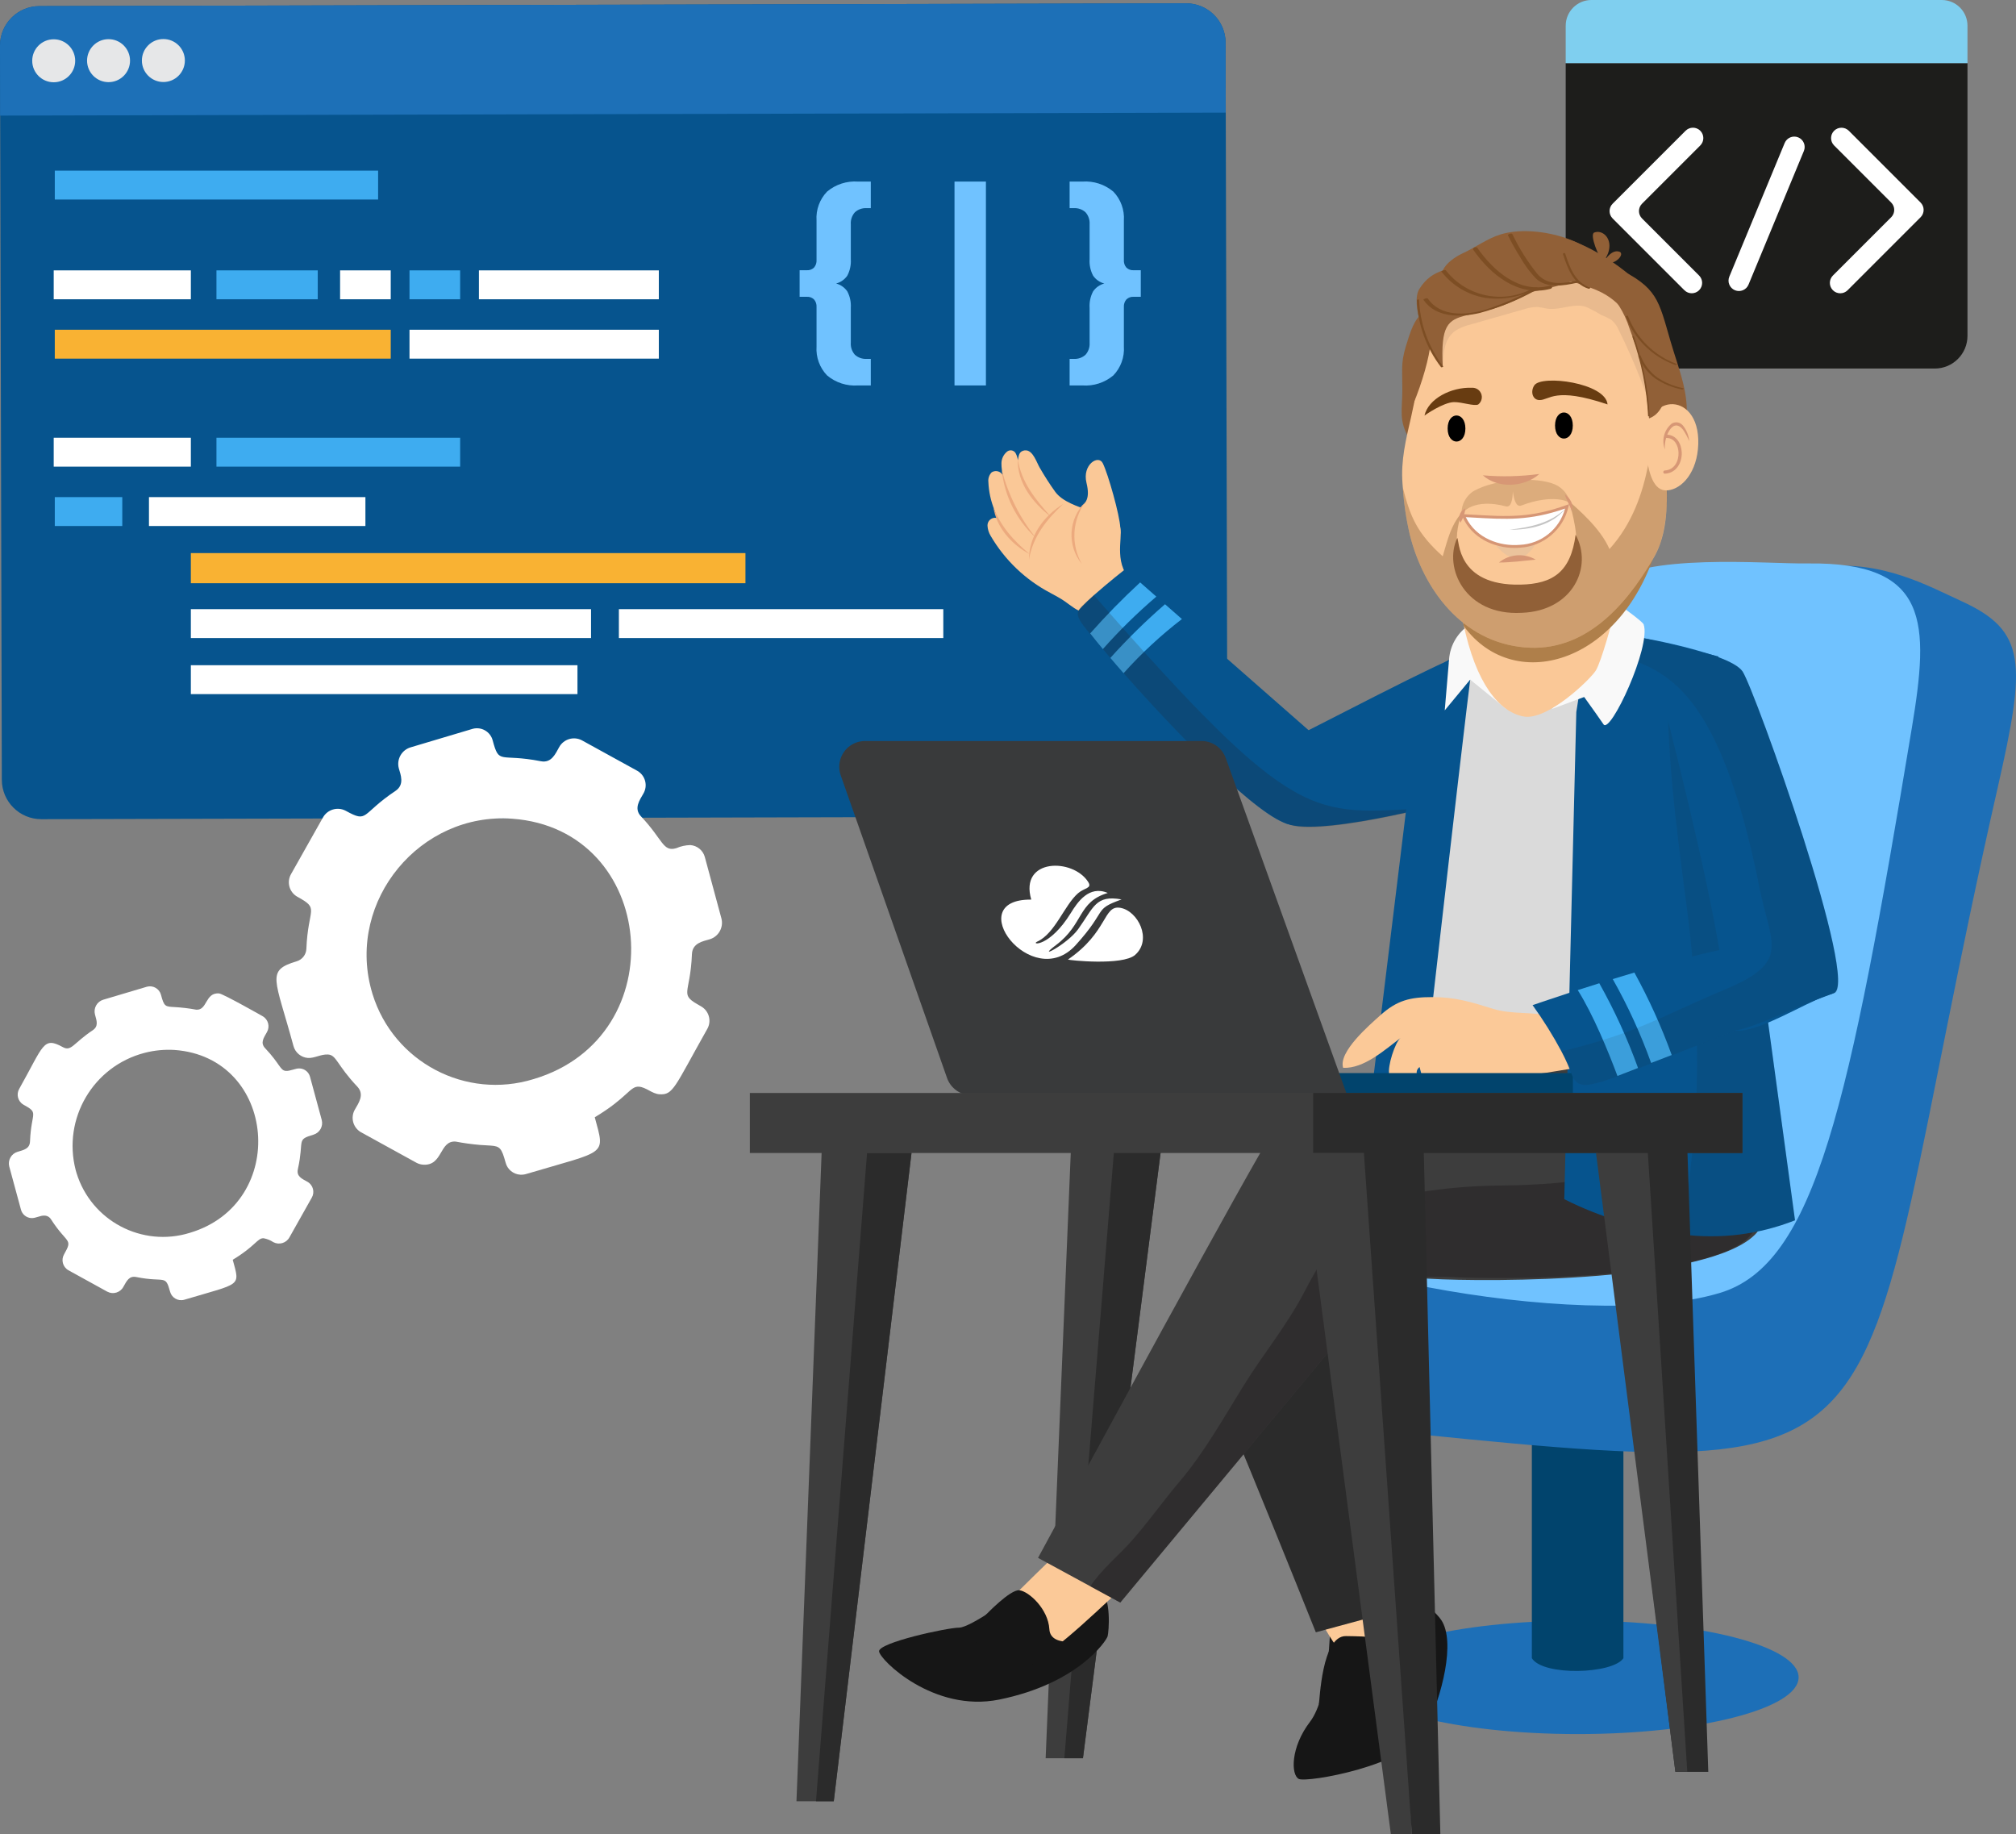<?xml version="1.0" encoding="utf-8"?>
<svg xmlns="http://www.w3.org/2000/svg" xmlns:xlink="http://www.w3.org/1999/xlink" version="1.1" id="Layer_1" x="0px" y="0px" viewBox="0 0 376.406 342.385" style="enable-background:new 0 0 376.406 342.385;">
<rect x="0" y="0" width="376.406" height="342.385" fill="#808080" stroke="none"/>
<style type="text/css">
	.st0{fill:#1D1D1B;}
	.st1{fill:#FFFFFF;}
	.st2{fill:#7FCFEF;}
	.st3{fill:#06548E;}
	.st4{fill:#1D70B7;}
	.st5{fill:#E6E7E8;}
	.st6{fill:#3EACF0;}
	.st7{fill:#F9B233;}
	.st8{fill:#FAC897;}
	.st9{fill:#ECAA7E;}
	.st10{opacity:0.2;}
	.st11{fill:#231F20;}
	.st12{fill:#3D3D3D;}
	.st13{fill:#2B2B2B;}
	.st14{fill:#1D6FB7;}
	.st15{fill:#01446D;}
	.st16{fill:#70C2FF;}
	.st17{fill:#161616;}
	.st18{fill:#FBC998;}
	.st19{fill:#DADADA;}
	.st20{opacity:0.5;fill:#231F20;enable-background:new    ;}
	.st21{opacity:0.1;fill:#231F20;enable-background:new    ;}
	.st22{fill:#393A3B;}
	.st23{fill:#F9F9F9;}
	.st24{fill:#AF7F4A;}
	.st25{fill:#916037;}
	.st26{opacity:0.4;fill:#CFA680;enable-background:new    ;}
	.st27{opacity:0.2;fill:#B1B1B1;enable-background:new    ;}
	.st28{opacity:0.2;fill:#683C11;enable-background:new    ;}
	.st29{fill:#D79775;}
	.st30{fill:#D69675;}
	.st31{fill:#C4C4C4;}
	.st32{opacity:0.3;fill:#683C11;enable-background:new    ;}
	.st33{fill:#683C11;}
	.st34{fill:#7D4E24;}
</style>
<g>
	<g id="Layer_1_00000005979092164483407180000015003408047120072345_">
		<path class="st0" d="M292.332,11.787h75.016l0,0v50.905c0,3.375-2.736,6.11-6.11,6.11l0,0h-62.795&#xD;&#xA;			c-3.375,0-6.11-2.736-6.11-6.11l0,0V11.787L292.332,11.787z"/>
		<path class="st1" d="M314.494,54.183l-13.405-13.405c-0.758-0.758-0.758-1.987,0-2.744l13.627-13.627&#xD;&#xA;			c0.758-0.757,1.987-0.757,2.744,0.001c0.757,0.758,0.757,1.985,0,2.743l-10.882,10.882&#xD;&#xA;			c-0.758,0.758-0.758,1.987,0,2.744l0,0l10.66,10.66c0.758,0.758,0.758,1.987,0,2.744&#xD;&#xA;			s-1.987,0.758-2.744,0H314.494z"/>
		<path class="st1" d="M342.22,54.183c-0.758-0.758-0.758-1.987,0-2.744l10.882-10.882&#xD;&#xA;			c0.758-0.758,0.758-1.987,0-2.744l0,0l-10.66-10.66c-0.756-0.76-0.753-1.988,0.007-2.744&#xD;&#xA;			c0.757-0.753,1.981-0.753,2.738-0l13.405,13.405c0.758,0.758,0.758,1.987,0,2.744&#xD;&#xA;			l-13.627,13.627c-0.758,0.758-1.987,0.758-2.744,0C342.22,54.183,342.22,54.183,342.22,54.183z"/>
		<path class="st1" d="M323.929,54.183c-0.99-0.41-1.461-1.545-1.05-2.536&#xD;&#xA;			c0-0,0-0,0-0l10.336-24.949c0.41-0.99,1.546-1.46,2.536-1.05&#xD;&#xA;			s1.46,1.546,1.05,2.536L326.465,53.133c-0.41,0.99-1.545,1.46-2.536,1.05&#xD;&#xA;			C323.929,54.183,323.929,54.183,323.929,54.183z"/>
		<path class="st2" d="M297.129,0h65.422c2.649,0,4.797,2.148,4.797,4.797v6.99l0,0H292.332l0,0v-6.99&#xD;&#xA;			c0-2.649,2.148-4.797,4.797-4.797H297.129z"/>
		<path class="st3" d="M221.822,152.408L7.724,152.929c-4.068,0.009-7.373-3.281-7.383-7.348L0,8.525&#xD;&#xA;			c-0.009-4.068,3.281-7.373,7.348-7.382c0,0,0,0,0,0l214.098-0.522&#xD;&#xA;			c4.068-0.009,7.373,3.281,7.382,7.348l0,0l0.341,137.056&#xD;&#xA;			C229.18,149.093,225.89,152.398,221.822,152.408z"/>
		<path class="st4" d="M228.85,21.023L0.021,21.579L0,8.525c-0.009-4.068,3.281-7.373,7.348-7.382&#xD;&#xA;			c0,0,0,0,0,0l214.098-0.522c4.068-0.009,7.373,3.281,7.382,7.348l0,0L228.85,21.023z"/>
		<circle class="st5" cx="10.028" cy="11.346" r="4.012"/>
		<circle class="st5" cx="20.266" cy="11.323" r="4.012"/>
		<circle class="st5" cx="30.504" cy="11.299" r="4.012"/>
		<rect x="10.23" y="31.854" class="st6" width="60.367" height="5.395"/>
		<rect x="10.23" y="61.558" class="st7" width="62.724" height="5.395"/>
		<rect x="76.457" y="61.558" class="st1" width="46.552" height="5.395"/>
		<rect x="10.028" y="50.474" class="st1" width="25.606" height="5.395"/>
		<rect x="40.414" y="50.474" class="st6" width="18.912" height="5.395"/>
		<rect x="63.498" y="50.474" class="st1" width="9.456" height="5.395"/>
		<rect x="76.457" y="50.474" class="st6" width="9.456" height="5.395"/>
		<rect x="89.417" y="50.474" class="st1" width="33.592" height="5.395"/>
		<rect x="10.23" y="92.803" class="st6" width="12.6" height="5.395"/>
		<rect x="27.813" y="92.803" class="st1" width="40.413" height="5.395"/>
		<rect x="35.634" y="103.254" class="st7" width="103.547" height="5.624"/>
		<rect x="35.634" y="113.72" class="st1" width="74.718" height="5.395"/>
		<rect x="115.552" y="113.72" class="st1" width="60.571" height="5.395"/>
		<rect x="35.634" y="124.185" class="st1" width="72.185" height="5.395"/>
		<rect x="10.028" y="81.719" class="st1" width="25.606" height="5.395"/>
		<rect x="40.414" y="81.719" class="st6" width="45.5" height="5.395"/>
		<path class="st8" d="M209.168,98.511c-0.089-2.268-2.273-10.046-3.27-12.038&#xD;&#xA;			c-0.833-1.665-3.866,0.289-3.042,3.661c1.497,6.125-4.037,2.882-0.681,9.022&#xD;&#xA;			C204.859,104.067,209.396,104.308,209.168,98.511z"/>
		<path class="st8" d="M190.993,84.154c-0.804,0.288-0.78,1.049-0.949,1.772&#xD;&#xA;			c-0.046-0.419-0.167-0.827-0.357-1.203c-0.229-0.543-0.855-0.798-1.398-0.569&#xD;&#xA;			c-0.107,0.045-0.205,0.107-0.292,0.184c-0.637,0.533-1.008,1.318-1.018,2.148&#xD;&#xA;			c-0.006,0.83,0.111,1.657,0.347,2.453c-0.253-0.762-1.076-1.175-1.838-0.922&#xD;&#xA;			c-0.122,0.041-0.239,0.097-0.346,0.169c-0.453,0.472-0.674,1.119-0.605,1.769&#xD;&#xA;			c0.072,1.817,0.462,3.607,1.152,5.29c0.097,0.271,0.34,1.364,0.613,1.512&#xD;&#xA;			c-0.731-0.282-1.552,0.082-1.833,0.813c-0.069,0.179-0.101,0.37-0.094,0.562&#xD;&#xA;			c0.035,0.67,0.235,1.321,0.583,1.894c2.645,4.526,6.509,8.219,11.15,10.658&#xD;&#xA;			c0.898,0.499,1.818,0.964,2.662,1.55c1.227,0.852,2.303,1.853,3.802,2.153&#xD;&#xA;			c0.971,0.078,1.939-0.182,2.74-0.737c2.433-1.207,4.652-2.806,6.568-4.731&#xD;&#xA;			c-4.207-3.183-2.207-8.412-2.711-10.408c-0.734-2.909-9.513-3.042-12.169-6.726&#xD;&#xA;			c-1.038-1.44-1.985-2.94-2.875-4.472c-0.574-0.989-1.201-3.061-2.471-3.231&#xD;&#xA;			C191.431,84.053,191.204,84.078,190.993,84.154z"/>
		<path class="st9" d="M190.034,85.702c0.629,4.328,3.351,7.603,6.178,10.772&#xD;&#xA;			C192.849,93.887,189.88,90.136,190.034,85.702z"/>
		<path class="st9" d="M187.034,87.693c1.193,4.628,3.355,8.951,6.344,12.68&#xD;&#xA;			C189.772,97.074,187.512,92.558,187.034,87.693z"/>
		<path class="st9" d="M185.469,94.603c1.265,3.599,3.881,6.426,6.765,8.831&#xD;&#xA;			C188.891,101.664,185.991,98.441,185.469,94.603z"/>
		<path class="st9" d="M202.608,93.759c-2.427,3.383-2.677,7.865-0.642,11.497&#xD;&#xA;			C199.192,101.829,199.47,96.857,202.608,93.759z"/>
		<path class="st9" d="M192.119,104.473c-0.022-4.387,2.77-8.17,6.405-10.394&#xD;&#xA;			C195.426,96.967,192.832,100.176,192.119,104.473z"/>
		<path class="st3" d="M278.641,120.157c-25.25,29.175-3.963,28.508-4.345,28.599&#xD;&#xA;			c-5.448,1.546-29.347,7.766-34.601,4.774c-4.389-2.505-2.984-9.922-0.818-14.431&#xD;&#xA;			C269.344,123.525,270.542,122.903,278.641,120.157z"/>
		<path class="st3" d="M240.715,153.892c-5.548-1.098-21.021-16.97-30.927-28.22&#xD;&#xA;			c-0.872-0.992-1.704-1.95-2.467-2.859c-0.492-0.568-0.965-1.119-1.4-1.649&#xD;&#xA;			c-0.907-1.069-1.699-2.06-2.374-2.913c-1.646-2.082-2.579-3.446-2.494-3.724&#xD;&#xA;			c0.185-0.6,1.57-1.958,3.185-3.411c2.602-2.305,5.832-4.845,5.832-4.845l35.181,30.859&#xD;&#xA;			c0,0,1.976,9.532-0.062,14.256C244.595,153.273,242.635,154.371,240.715,153.892z"/>
		<path class="st6" d="M215.898,111.378c-3.546,3.029-6.879,6.299-9.975,9.787&#xD;&#xA;			c-0.904-1.068-1.703-2.057-2.379-2.913c2.947-3.331,6.061-6.51,9.331-9.525L215.898,111.378z"/>
		<path class="st6" d="M220.676,115.569c-3.932,3.025-7.577,6.406-10.888,10.1&#xD;&#xA;			c-0.872-0.99-1.702-1.944-2.469-2.854c3.19-3.546,6.597-6.89,10.2-10.015L220.676,115.569z"/>
		<g class="st10">
			<path class="st11" d="M266.28,150.905c0,0-21.133,5.204-25.571,2.982&#xD;&#xA;				c-7.857-2.05-29.75-26.59-34.787-32.722c-6.123-7.216-5.788-6.357-1.683-10.048&#xD;&#xA;				C242.219,154.618,245.014,151.895,266.28,150.905z"/>
		</g>
		<polygon class="st12" points="155.672,336.264 148.708,336.264 153.503,212.676 170.495,212.676"/>
		<polygon class="st13" points="155.672,336.264 152.355,336.264 161.888,215.245 170.187,215.245"/>
		<polygon class="st12" points="202.196,328.238 195.232,328.238 200.027,212.676 217.019,212.676"/>
		<polygon class="st13" points="202.196,328.238 217.019,212.676 208.175,212.676 198.724,328.238"/>
		<ellipse class="st14" cx="294.558" cy="313.137" rx="41.259" ry="10.587"/>
		<path class="st15" d="M286.011,309.56c2.082,3.377,15.125,2.969,17.095,0v-48.08h-17.095V309.56z"/>
		<path class="st14" d="M366.249,112.238c12.191,5.563,12.003,11.648,6.765,34.688&#xD;&#xA;			c-30.715,135.092-8.515,130.574-129.174,118.73c-14.589-1.432-13.008-38.236-11.175-39.139&#xD;&#xA;			c3.352-1.653,6.809,12.873,37.362,11.901c46.099-1.467,67.986-52.536,69.678-96.405&#xD;&#xA;			c0.818-21.221-7.296-35.234,0.454-36.176C351.336,104.478,360.045,109.408,366.249,112.238z"/>
		<path class="st16" d="M321.098,241.376c-26.404,7.918-88.968-5.725-88.434-14.859&#xD;&#xA;			c1.894-32.386,37.015,4.855,53.466-46.784c8.897-27.93,3.806-62.114,13.534-70.488&#xD;&#xA;			c7.114-6.124,29.955-3.95,37.814-4.059c22.842-0.317,22.737,11.094,19.481,30.702&#xD;&#xA;			C345.285,206.195,339.001,236.007,321.098,241.376z"/>
		<path class="st17" d="M248.365,303.397c0,0-0.102,13.234-3.768,18.025s-3.57,9.896-2.11,10.671&#xD;&#xA;			s20.501-2.515,23.64-9.027s5.678-16.581,2.967-20.641c-1.451-2.174-8.172-7.521-9.96-6.973&#xD;&#xA;			S248.365,303.397,248.365,303.397z"/>
		<path class="st18" d="M243.647,296.774c0,0,4.56,10.095,7.822,12.762s11.49,3.986,12.725,0.833&#xD;&#xA;			s-4.939-19.844-4.939-19.844S242.248,293.867,243.647,296.774z"/>
		<path class="st13" d="M220.115,243.913c1.549,0.775,25.564,60.812,25.564,60.812l20.114-5.455&#xD;&#xA;			l-11.98-69.689L220.115,243.913z"/>
		<path class="st17" d="M246.232,318.185c0.183-0.543,0.507-12.823,5.066-12.752s6.996,0.047,9.946,2.492&#xD;&#xA;			s2.621-2.351,2.621-2.351s4.37,10.807-0.05,13.139S246.232,318.185,246.232,318.185z"/>
		<polygon class="st3" points="277.49,118.951 265.596,126.166 254.471,217.135 267.848,219.365"/>
		<path class="st19" d="M299.331,119.584l-15.151,12.777c0,0-8.7-9.849-8.775-12.144&#xD;&#xA;			s-9.808,83.381-9.808,83.381l36.163-4.915c0,0-0.578-61.527-1.899-68.612&#xD;&#xA;			C298.539,122.986,299.331,119.584,299.331,119.584z"/>
		<path class="st17" d="M189.358,297.86c0,0-8.14,5.996-10.303,5.996s-15.14,2.808-14.924,4.448&#xD;&#xA;			s10.219,11.443,22.397,8.985c14.768-2.98,20.056-11.001,20.273-11.821s0.815-7.179-1.564-9.229&#xD;&#xA;			S189.358,297.86,189.358,297.86z"/>
		<path class="st18" d="M201.296,286.025c-1.694,2.05-14.888,14.142-15.104,15.577s6.056,9.428,11.031,5.739&#xD;&#xA;			s16.654-15.167,16.654-15.167L201.296,286.025z"/>
		<path class="st17" d="M184.071,301.463c0,0,4.542-4.772,6.257-4.587s5.374,3.45,5.597,7.265&#xD;&#xA;			s7.354,1.876,7.354,1.876s-12.954,7.379-16.751,5.171S180.219,306.653,184.071,301.463z"/>
		<path class="st12" d="M327.771,230.38c-8.585,8.947-49.492,9.029-61.024,8.33&#xD;&#xA;			c-0.898-0.04-1.794-0.125-2.683-0.255c-2.206-0.412-6.601-8.132-10.585-16.116&#xD;&#xA;			c-4.387-8.782-8.297-17.878-8.297-17.878s52.2-6.856,53.715-7.079&#xD;&#xA;			c10.346-1.506,29.401,14.807,30.849,26.265C330.189,226.077,329.457,228.573,327.771,230.38z"/>
		<path class="st12" d="M271.212,238.354l-1.249,0.007c-0.008,0-10.28,0.065-10.28,0.065l-50.519,60.747&#xD;&#xA;			l-5.59-3.038l-9.763-5.304c0,0,31.077-57.435,41.312-75.281c4.31-7.512,14.888-7.216,14.888-7.216&#xD;&#xA;			c5.772,0.953,10.768,7.548,14.461,14.317C267.163,227.683,269.417,232.937,271.212,238.354z"/>
		<path class="st20" d="M326.422,231.058c-7.943,7.844-45.79,7.916-56.459,7.303&#xD;&#xA;			c-0.008,0-10.28,0.065-10.28,0.065l-50.519,60.747l-5.59-3.038c1.949-2.98,5.148-5.622,7.455-8.198&#xD;&#xA;			c3.282-3.651,6.069-7.657,9.252-11.409c4.501-5.297,8.224-11.9,11.849-17.759&#xD;&#xA;			c3.671-5.939,7.981-11.113,11.263-17.319c2.313-4.499,4.971-8.813,7.95-12.903&#xD;&#xA;			c1.528-2.199,3.769-3.803,6.343-4.539c1.372-0.402,2.768-0.716,4.181-0.938&#xD;&#xA;			c0.86-0.144,1.729-0.289,2.604-0.419c5.308-0.862,10.675-1.311,16.053-1.342&#xD;&#xA;			c6.724-0.053,13.433-0.632,20.066-1.732c5.734-0.859,15.497-3.334,20.972-0.382&#xD;&#xA;			c2.148,1.159,4.076,2.685,5.696,4.51c0.379,0.449,0.71,0.935,0.99,1.45&#xD;&#xA;			C328.653,227.304,327.969,229.513,326.422,231.058z"/>
		<path class="st3" d="M335.146,227.812c-6.707,2.649-13.976,3.555-21.129,2.634&#xD;&#xA;			c-7.645-0.896-15.074-3.122-21.952-6.576l0.354-14.396l0.272-10.824l0.066-2.642l0.263-10.667&#xD;&#xA;			l1.292-52.414c0,0,0.643-3.879,1.277-8.513c0.198-1.416,6.169-6.364,6.169-6.561l5.707,1.403&#xD;&#xA;			c0.041,0.008,6.511,1.605,6.511,1.605l5.696,1.399l1.161,0.288l0.016,0.14l3.72,27.351&#xD;&#xA;			l3.548,26.084l1.07,7.869l0.831,6.107l0.107,0.807l2.848,20.915L335.146,227.812z"/>
		<path class="st21" d="M335.146,227.812c-6.707,2.649-13.976,3.555-21.129,2.634&#xD;&#xA;			c0.979-5.35,1.473-10.98,2.025-16.157c1.564-14.791,0.741-30.907-1.161-45.369&#xD;&#xA;			c-1.926-14.602-3.869-29.228-3.482-44.068l2.576-3.992l5.696,1.399l1.161,0.288l0.016,0.14&#xD;&#xA;			l3.72,27.351l3.548,26.084l1.07,7.869l0.831,6.107l0.107,0.807l2.848,20.915L335.146,227.812z"/>
		<path class="st3" d="M342.307,185.447c-1.038,0.276-2.046,0.651-3.013,1.119&#xD;&#xA;			c-2.675,1.21-6.074,3.045-9.169,4.338c-2.395,1.004-4.609,1.687-6.132,1.498&#xD;&#xA;			c-1.424-0.173-2.255-1.111-2.058-3.268c0.011-0.185,0.033-0.369,0.066-0.551&#xD;&#xA;			c0.305-1.984-0.115-6.033-0.979-11.227c-2.568-15.416-9.046-40.916-12.025-52.299&#xD;&#xA;			c-0.938-3.613-1.531-5.803-1.531-5.803c4.129,0.737,8.207,1.741,12.207,3.004&#xD;&#xA;			c0.403,0.14,0.798,0.28,1.177,0.428c2.14,0.807,3.869,1.712,4.511,2.675&#xD;&#xA;			C327.607,128.744,347.558,184.295,342.307,185.447z"/>
		<path class="st18" d="M290.092,189.801c-3.766-1.025-7.693-0.338-11.326-1.471&#xD;&#xA;			c-3.998-1.247-7.027-2.189-11.316-2.189c-4.157,0-6.611,0.589-9.735,3.402&#xD;&#xA;			c-1.992,1.794-7.879,6.828-6.937,9.802c3.892,0.192,7.846-3.414,10.729-5.58&#xD;&#xA;			c-1.041,0.786-2.489,5.372-2.126,6.798c0.649,2.549,4.251,2.785,6.467,2.43&#xD;&#xA;			c-0.655-1.261-2.149-2.707-0.801-3.8c0.477,1.738,0.692,3.591,2.802,4.349&#xD;&#xA;			c3.061,1.1,2.716-0.448,3.426-2.738c0.217-0.098,0.467-0.092,0.679,0.016&#xD;&#xA;			c0.428,1.549,2.039,1.634,3.406,1.265c0.007-2.238,5.511-1.307,7.27-1.303&#xD;&#xA;			c3.959,0.009,7.767-0.814,11.663-1.437C294.4,195.597,294.466,192.255,290.092,189.801z"/>
		<polygon class="st15" points="231.124,204.459 293.675,204.459 293.675,200.327 225.685,200.327"/>
		<path class="st22" d="M224.331,138.334h-62.819c-2.658,0-4.813,2.155-4.813,4.813&#xD;&#xA;			c-0,0.543,0.092,1.083,0.272,1.596l19.852,56.5c0.677,1.928,2.498,3.218,4.541,3.218h70.165&#xD;&#xA;			l-22.669-62.944C228.172,139.607,226.361,138.334,224.331,138.334z"/>
		<path class="st1" d="M192.545,167.94c-2.266-7.753,7.813-7.794,10.646-3.267&#xD;&#xA;			c0.748,1.196-0.722,1.047-1.909,2.081c-2.562,2.233-4.287,7.523-7.626,9.034&#xD;&#xA;			c-1.307,0.592,2.278,1.137,6.3-5.379c1.19-1.928,3.36-5.207,6.872-3.707&#xD;&#xA;			c-5.633,1.676-4.442,5.808-9.654,9.722c-3.995,3,2.073-0.109,4.119-2.952&#xD;&#xA;			c2.923-4.061,3.245-6.453,8.118-5.563c-5.411,1.955-2.437,1.763-8.57,8.527&#xD;&#xA;			C192.654,185.463,179.293,167.816,192.545,167.94z"/>
		<path class="st1" d="M199.393,179.133c7.529-5.165,6.55-10.201,9.774-9.658&#xD;&#xA;			c3.299,0.556,6.014,5.936,2.77,8.791C209.596,180.327,199.472,179.257,199.393,179.133z"/>
		<path class="st3" d="M342.299,185.447c-0.42,0.148-1.473,0.543-3.004,1.119&#xD;&#xA;			c-2.272,0.856-5.523,2.099-9.276,3.531c-1.901,0.733-3.934,1.506-6.025,2.305&#xD;&#xA;			c-3.893,1.498-7.992,3.07-11.869,4.56c-1.317,0.51-2.598,1.004-3.844,1.482&#xD;&#xA;			c-0.84,0.321-1.654,0.642-2.445,0.938c-1.366,0.527-2.65,1.029-3.844,1.49&#xD;&#xA;			c-1.589,0.609-2.996,1.152-4.173,1.605c-1.755,0.67-3.721-0.21-4.391-1.965&#xD;&#xA;			c-0.016-0.042-0.031-0.084-0.045-0.126c-0.198-0.568-0.436-1.152-0.691-1.737&#xD;&#xA;			c-0.346-0.782-0.733-1.58-1.152-2.371c-1.602-2.996-3.403-5.88-5.391-8.634&#xD;&#xA;			c0,0,2.724-0.947,6.873-2.305c0.502-0.156,1.021-0.329,1.556-0.502&#xD;&#xA;			c1.251-0.395,2.601-0.831,4.025-1.276c0.815-0.255,1.654-0.519,2.51-0.782&#xD;&#xA;			c1.309-0.403,2.667-0.807,4.041-1.218c5.325-1.58,10.98-3.136,15.869-4.206&#xD;&#xA;			c2.343-0.53,4.711-0.942,7.095-1.235c1.07-0.128,2.149-0.172,3.227-0.132&#xD;&#xA;			c0.265,0.006,0.529,0.031,0.79,0.074C337.174,176.709,341.253,180.475,342.299,185.447z"/>
		<path class="st23" d="M274.068,116.839l0.426,10.035l-4.748,5.74l0.819-9.638&#xD;&#xA;			c0.204-2.398,1.427-4.594,3.358-6.03L274.068,116.839z"/>
		<polygon class="st23" points="274.068,116.838 281.239,132.346 270.509,123.641"/>
		<path class="st6" d="M312.126,196.959c-1.317,0.51-2.598,1.004-3.844,1.482&#xD;&#xA;			c-1.939-5.416-4.338-10.656-7.169-15.663c1.309-0.403,2.667-0.807,4.041-1.218&#xD;&#xA;			C307.875,186.504,310.206,191.653,312.126,196.959z"/>
		<path class="st6" d="M305.838,199.379c-1.366,0.527-2.65,1.029-3.844,1.49&#xD;&#xA;			c-1.728-4.609-4.486-11.375-7.416-16.034c1.251-0.395,2.601-0.831,4.025-1.276&#xD;&#xA;			C301.447,188.624,303.867,193.916,305.838,199.379z"/>
		<rect x="140.004" y="204.04" class="st12" width="185.321" height="11.205"/>
		<rect x="245.179" y="204.04" class="st13" width="80.146" height="11.205"/>
		<polygon class="st12" points="263.609,342.385 259.68,342.385 242.954,215.245 257.625,215.245"/>
		<polygon class="st13" points="263.609,342.385 268.927,342.385 265.778,212.676 254.471,212.676"/>
		<polygon class="st13" points="312.812,330.779 318.953,330.779 314.981,212.676 297.988,212.676"/>
		<polygon class="st12" points="312.812,330.779 315.032,330.779 307.668,215.245 297.988,215.245"/>
		<path class="st21" d="M342.299,185.447c-6.326,2.117-13.8,6.104-18.306,6.955&#xD;&#xA;			c-34.296,13.196-27.908,12.435-32.454,3.877c14.622-3.581,18.343-6.45,30.61-11.588&#xD;&#xA;			c12.346-5.171,8.449-8.445,6.388-18.867c-9.635-48.175-23.588-39.361-32.24-46.628&#xD;&#xA;			c0.198-1.416,0.321-2.412,0.321-2.609c17.722,4.356,26.853,5.939,28.742,8.774&#xD;&#xA;			C327.817,129.061,347.792,185.447,342.299,185.447z"/>
		<polygon class="st23" points="289.778,132.346 303.071,113.448 298.273,129.19"/>
		<path class="st23" d="M293.449,126.887c0,0,4.671,6.45,5.945,8.338&#xD;&#xA;			c1.274,1.888,8.912-14.547,7.494-18.655c-0.173-0.502-3.817-3.122-3.817-3.122&#xD;&#xA;			S296.956,121.671,293.449,126.887z"/>
		<path class="st8" d="M301.186,115.312c0,0-2.184,8.214-3.249,9.889s-9.054,9.422-13.508,8.55&#xD;&#xA;			s-8.863-5.988-11.236-17.487S304.434,108.88,301.186,115.312z"/>
		<path class="st24" d="M309.74,100.683c-6.027,22.973-26.812,29.352-36.439,16.203&#xD;&#xA;			c-0.284-1.645-0.159-0.261,0.91-2.646c1.99-4.457,3.883-7.563,2.366-12.25&#xD;&#xA;			c-0.372-1.406-1.205-2.647-2.366-3.524l32.603-4.699C306.293,99.363,309.259,98.848,309.74,100.683z"/>
		<path class="st25" d="M301.745,49.943c7.765,3.746,7.901,6.02,10.161,13.777&#xD;&#xA;			c1.587,5.447,3.847,10.427,2.748,15.993c-1.074-0.179-2.21,0.718-3.201,0.265&#xD;&#xA;			c-0.959-0.439-3.809-5.265-4.611-7.433c-1.003-2.709-2.116-1.186-2.571-4.038&#xD;&#xA;			c-2.702-16.918-9.123-18.151-5.57-19.202L301.745,49.943z"/>
		<path class="st25" d="M262.969,63.115c-1.487,4.514-1.142,4.835-1.14,9.573&#xD;&#xA;			c0.002,4.005-0.754,5.778,1.36,9.366c1.156-7.756,1.437-8.259,4.06-15.648&#xD;&#xA;			c0.512-1.443,3.455-8.636-0.575-8.262C264.515,58.345,263.512,61.466,262.969,63.115z"/>
		<path class="st8" d="M309.977,101.49c-0.393,1.09-0.898,2.136-1.506,3.122&#xD;&#xA;			c-5.198,8.798-12.779,17.184-23.771,16.25c-11.648-0.991-18.905-10.78-21.463-20.993&#xD;&#xA;			c-0.679-2.907-1.119-5.865-1.317-8.844c-0.017-0.226-0.037-0.455-0.054-0.682&#xD;&#xA;			c-0.347-4.348,0.621-8.26,1.598-12.479c0.744-3.215,1.274-6.476,1.587-9.761&#xD;&#xA;			c0.072-0.739,0.129-1.478,0.178-2.22c0.013-2.833,0.378-5.654,1.085-8.397&#xD;&#xA;			c2.386-7.349,10.837-7.633,17.534-8.718c12.653-1.309,23.588,6.925,25.441,23.946&#xD;&#xA;			c0.146,1.006,0.205,2.023,0.175,3.039c-0.044,1.235,0.049,2.471,0.278,3.686&#xD;&#xA;			c0.485,1.806,0.845,3.643,1.077,5.499C311.258,90.643,311.719,96.322,309.977,101.49z"/>
		<path class="st26" d="M310.676,79.434c-0.315,0.337-0.686,0.616-1.097,0.825&#xD;&#xA;			c-1.909-6.386-4.353-12.599-7.306-18.573c-0.3-0.73-0.759-1.383-1.343-1.913&#xD;&#xA;			c-0.608-0.386-1.256-0.704-1.933-0.948c-0.927-0.579-1.891-1.094-2.887-1.544&#xD;&#xA;			c-2.248-0.722-4.663,0.61-7.008,0.361c-0.719-0.077-1.418-0.304-2.137-0.329&#xD;&#xA;			c-0.836,0.011-1.664,0.155-2.454,0.427c-3.311,0.945-6.621,1.89-9.93,2.835&#xD;&#xA;			c-1.024,0.228-2,0.634-2.884,1.2c-2.073,1.506-2.184,4.098-2.292,6.443&#xD;&#xA;			c-0.987-1.762-1.771-3.63-2.335-5.569c-0.71-2.848-0.28-5.861,1.198-8.398&#xD;&#xA;			c0.909-1.594,2.339-2.289,3.992-3.005c3.645-1.58,7.708-1.847,11.586-2.476&#xD;&#xA;			c12.653-1.309,23.588,6.925,25.441,23.946C309.665,74.869,310.163,77.126,310.676,79.434z"/>
		<path class="st27" d="M279.361,101.915c2.462,0.261,4.95,0.124,7.368-0.406c0,0-1.496,2.768-3.512,2.66&#xD;&#xA;			S280.325,102.867,279.361,101.915z"/>
		<path class="st28" d="M290.286,90.419c-3.323-1.415-10.906-1.107-15.117,1.237&#xD;&#xA;			c-1.558,0.982-2.434,2.754-2.269,4.588c-0.008-0.655,2.333-3.281,8.254-1.717&#xD;&#xA;			c1.001,0.264,1.274-1.284,1.307-2.823c0.185,1.527,0.61,3.038,1.577,2.67&#xD;&#xA;			c5.723-2.179,9.131-0.862,9.192-0.21C292.948,92.497,291.84,91.087,290.286,90.419z"/>
		<path class="st29" d="M276.855,88.734c3.517,0.303,7.058,0.219,10.557-0.25&#xD;&#xA;			C284.643,90.974,279.68,91.273,276.855,88.734z"/>
		<path class="st29" d="M286.726,104.47c-0.851,0.101-2.564,0.28-3.416,0.356&#xD;&#xA;			c-1.121,0.077-2.198,0.197-3.44,0.186c1.951-1.588,4.68-1.803,6.856-0.542H286.726z"/>
		<path d="M290.341,79.44c0,3.245,3.315,3.247,3.315,0C293.656,76.195,290.341,76.194,290.341,79.44z"/>
		<path d="M270.288,79.997c0,3.245,3.315,3.247,3.315,0C273.602,76.752,270.288,76.751,270.288,79.997z"/>
		<path class="st1" d="M273.253,96.254c7.632,0.426,11.967,0.913,19.339-1.722&#xD;&#xA;			C290.337,104.274,276.616,104.161,273.253,96.254z"/>
		<path class="st30" d="M282.785,102.289c-3.76,0-8.003-1.764-9.775-5.932l-0.167-0.392l2.008,0.115&#xD;&#xA;			c6.768,0.393,10.855,0.632,17.652-1.798l0.456-0.163l-0.109,0.472&#xD;&#xA;			c-0.972,4.281-4.659,7.402-9.042,7.653C283.473,102.273,283.131,102.289,282.785,102.289z&#xD;&#xA;			 M273.675,96.542c1.94,4.01,6.41,5.497,10.087,5.174c3.99-0.179,7.407-2.917,8.451-6.772&#xD;&#xA;			c-6.632,2.291-10.943,2.039-17.393,1.664L273.675,96.542z"/>
		<path class="st31" d="M281.824,98.883c3.73-0.417,7.748-1.204,10.482-3.976&#xD;&#xA;			C289.91,98.033,285.569,98.946,281.824,98.883z"/>
		<path class="st27" d="M292.616,93.858c0.398,0.546,0.677,1.17,0.82,1.83&#xD;&#xA;			C293.12,95.098,292.846,94.486,292.616,93.858z"/>
		<path class="st32" d="M309.977,101.49c-0.414,1.081-0.918,2.125-1.506,3.122&#xD;&#xA;			c-5.198,8.798-12.779,17.184-23.771,16.25c-11.648-0.991-18.905-10.78-21.463-20.993&#xD;&#xA;			c-0.679-2.907-1.119-5.865-1.317-8.844c1.406,5.516,2.695,8.543,7.446,12.825&#xD;&#xA;			c1.031-3.551,1.569-5.665,3.371-7.933c0.306,0.424-3.365,7.489,3.365,12.215&#xD;&#xA;			c9.03,5.101,15.875,0.315,17.614-3.975c1.16-2.861,0.444-6.175-0.71-10.548&#xD;&#xA;			c1.595,1.455,5.82,4.992,7.495,8.893c8.589-9.471,7.633-23.158,8.961-26.747&#xD;&#xA;			c0.037-0.104,0.08-0.205,0.129-0.304c0.504,3.537,0.931,6.662,1.226,9.488&#xD;&#xA;			C311.52,91.647,311.48,96.673,309.977,101.49z"/>
		<path class="st8" d="M307.275,83.955c0.464,4.345,1.418,7.868,4.126,7.583s5.51-3.441,5.68-8.615&#xD;&#xA;			C317.423,72.492,306.117,73.116,307.275,83.955z"/>
		<path class="st29" d="M310.874,83.943c-0.69-1.716-0.188-3.681,1.241-4.855&#xD;&#xA;			c0.668-0.417,1.539-0.29,2.061,0.299c0.705,0.851,1.133,1.898,1.224,3&#xD;&#xA;			c-0.309-0.773-0.706-1.508-1.183-2.19c-2.083-2.548-3.678,1.941-3.344,3.746H310.874z"/>
		<path class="st29" d="M310.85,88.43c-0.166-0-0.301-0.136-0.301-0.302&#xD;&#xA;			c0-0.159,0.125-0.291,0.284-0.3c1.834-0.101,2.614-1.792,2.564-3.32&#xD;&#xA;			c-0.045-1.339-0.739-2.751-2.256-2.756c-0.166,0.002-0.303-0.132-0.304-0.298&#xD;&#xA;			s0.132-0.303,0.298-0.304l0,0c1.902,0,2.811,1.726,2.863,3.339c0.062,1.87-0.994,3.824-3.133,3.941&#xD;&#xA;			L310.85,88.43z"/>
		<path class="st25" d="M283.869,109.142c6.099-0.125,9.407-2.395,10.312-9.315&#xD;&#xA;			c3.289,5.992-0.506,14.237-10.082,14.577c-10.584,0.58-14.627-8.469-12.015-13.968&#xD;&#xA;			C272.494,100.715,271.875,109.387,283.869,109.142z"/>
		<path class="st33" d="M287.404,74.686c1.946,0.044,2.773-2.557,12.743,0.814&#xD;&#xA;			c-0.358-4.041-12.321-5.585-13.673-3.568C285.697,73.091,286.14,74.657,287.404,74.686z"/>
		<path class="st33" d="M271.486,75.067c1.528-0.015,3.734,0.805,4.509,0.447&#xD;&#xA;			c0.763-0.588,0.904-1.683,0.315-2.446c-0.344-0.445-0.881-0.698-1.443-0.678&#xD;&#xA;			c-3.975-0.166-8.208,2.09-8.901,5.189C265.972,77.55,269.497,75.087,271.486,75.067z"/>
		<path class="st25" d="M305.796,59.71c-1.749,0.737-2.143-2.721-6.759-5.11&#xD;&#xA;			c-4.947-2.56-17.198-4.022-12.989-8.799c1.668-1.894,1.681-2.137,4.173-1.735&#xD;&#xA;			c7.346,1.185,16.089,8.426,16.787,10.223C307.525,55.622,307.321,59.068,305.796,59.71z"/>
		<path class="st25" d="M285.084,54.641c-5.894,1.123-9.797,1.784-15.708-4.139&#xD;&#xA;			c0.58-1.377,2.373-2.592,3.731-3.216c2.404-1.103,4.561-2.759,7.092-3.53&#xD;&#xA;			c6.487-1.977,17.382,1.118,19.451,6.104C295.071,52.199,290.158,53.811,285.084,54.641z"/>
		<path class="st25" d="M264.979,53.988c-1.579,2.547,0.958,10.502,4.397,14.483&#xD;&#xA;			c-0.791-15.428,5.183-4.146,22.661-18.26c0.226-0.182-2.393-0.415-2.417-0.704&#xD;&#xA;			c-0.031-0.365,2.408-0.54,2.053-0.63c-5.47-1.26-11.169-1.132-16.577,0.373&#xD;&#xA;			C271.004,50.263,267.496,49.93,264.979,53.988z"/>
		<path class="st25" d="M297.65,43.415c1.571-0.622,3.569,1.152,2.592,3.865&#xD;&#xA;			c-0.469,1.304-2.685,4.157-0.619,1.303c0.601-0.831,1.394-1.754,2.415-1.664&#xD;&#xA;			c1.927,0.171-0.859,3.215-2.719,1.83C298.514,48.149,296.74,43.785,297.65,43.415z"/>
		<path class="st25" d="M265.563,59.583c0.726,1.333,2.478,1.389,1.544,3.523&#xD;&#xA;			c-1.276,2.913-5.212,4.379-4.663,13.387c-0.744-6.068-0.148-5.774,1.286-12.359&#xD;&#xA;			c0.205-0.94,0.75-3.262,2.243-3.634c2.85-0.71,0.394,10.191-3.529,18.08L265.563,59.583z"/>
		<path class="st25" d="M304.229,61.27c2.904,7.763,2.829,8.591,3.663,16.837&#xD;&#xA;			c2.034-0.706,3.085-3.052,3.09-5.205s1.131-1.347,0.593-3.432c-0.581-2.25,0.33-3.111-0.306-5.345&#xD;&#xA;			c-0.82-2.878-2.308-4.19-4.162-6.536c-0.927-1.174-3.031-0.667-4.165-1.643&#xD;&#xA;			c-0.871-0.75-2.334-2.234-3.51-2.303C301.661,55.729,303.314,58.357,304.229,61.27z"/>
		<path class="st29" d="M273.61,94.907c-0.118,0.947-0.435,1.858-0.929,2.674&#xD;&#xA;			c-0.501-0.94-0.145-2.109,0.796-2.61C273.521,94.949,273.565,94.927,273.61,94.907z"/>
		<path class="st29" d="M292.17,92.289c0.947,0.647,1.776,1.995,1.281,3.139&#xD;&#xA;			C293.134,94.325,292.465,93.4,292.17,92.289z"/>
		<path class="st34" d="M269.118,50.683c1.998,2.599,4.901,4.351,8.132,4.909&#xD;&#xA;			c3.345,0.49,6.758-0.152,9.698-1.822c0.341-0.187-0.484-0.086-0.63-0.005&#xD;&#xA;			c-5.523,3.094-12.478,1.69-16.37-3.304c-0.146-0.19-0.879,0.159-0.83,0.222L269.118,50.683z"/>
		<path class="st34" d="M275.076,46.639c3.221,4.623,8.388,8.864,14.398,7.282&#xD;&#xA;			c0.513-0.135,0.36-0.712-0.155-0.577c-5.651,1.487-10.492-2.78-13.484-7.073&#xD;&#xA;			c-0.218-0.312-1.008,0.011-0.759,0.368V46.639z"/>
		<path class="st34" d="M281.556,43.948c0.7,1.42,1.475,2.801,2.323,4.138&#xD;&#xA;			c0.799,1.42,1.774,2.734,2.9,3.911c2.057,1.904,5.171,1.335,7.645,0.795&#xD;&#xA;			c0.503-0.11,0.395-0.503-0.106-0.394c-2.582,0.564-5.44,0.947-7.322-1.314&#xD;&#xA;			c-1.817-2.265-3.365-4.734-4.611-7.358C282.251,43.452,281.443,43.72,281.556,43.948z"/>
		<path class="st34" d="M291.822,47.436c0.822,2.566,1.915,5.598,4.771,6.465&#xD;&#xA;			c0.177,0.054,0.489-0.203,0.24-0.278c-2.764-0.839-3.803-3.821-4.596-6.298&#xD;&#xA;			c-0.06-0.189-0.475-0.075-0.415,0.111H291.822z"/>
		<path class="st34" d="M265.776,55.979c2.319,3.377,6.868,3.275,10.45,2.462&#xD;&#xA;			c3.586-0.965,7.044-2.356,10.299-4.143c0.492-0.247-0.268-0.27-0.491-0.157&#xD;&#xA;			c-2.831,1.508-5.795,2.752-8.853,3.718c-3.517,1.015-8.24,1.298-10.575-2.102&#xD;&#xA;			C266.451,55.531,265.685,55.846,265.776,55.979z"/>
		<path class="st34" d="M307.722,77.707c-0.258-5.073-1.252-10.081-2.948-14.869l0.27-0.096&#xD;&#xA;			c1.706,4.814,2.705,9.85,2.964,14.95L307.722,77.707z"/>
		<path class="st34" d="M264.541,56.06c0.178,4.524,1.753,8.882,4.509,12.475&#xD;&#xA;			c0.085,0.103,0.483-0.04,0.386-0.158c-2.741-3.58-4.306-7.922-4.48-12.427&#xD;&#xA;			c-0.008-0.123-0.425-0.04-0.415,0.111L264.541,56.06z"/>
		<path class="st34" d="M303.533,59.09c1.62,4.209,4.986,7.508,9.226,9.044&#xD;&#xA;			c0.102,0.037,0.477-0.124,0.337-0.174c-4.206-1.528-7.543-4.804-9.148-8.981&#xD;&#xA;			c-0.043-0.114-0.453,0.012-0.415,0.111H303.533z"/>
		<path class="st34" d="M305.893,66.498c0.633,1.65,1.722,3.085,3.141,4.138&#xD;&#xA;			c1.514,1.019,3.216,1.727,5.006,2.082c0.148,0.035,0.49-0.188,0.249-0.245&#xD;&#xA;			c-1.729-0.346-3.374-1.022-4.846-1.993c-1.419-1.033-2.508-2.455-3.135-4.094&#xD;&#xA;			c-0.064-0.159-0.475-0.037-0.415,0.111H305.893z"/>
		<path class="st1" d="M57.397,220.62c-1.108-0.61-2.076-1.039-1.777-2.374&#xD;&#xA;			c1.211-5.496-0.372-5.44,2.912-6.422c1.166-0.351,1.846-1.56,1.541-2.739l-2.188-8.06&#xD;&#xA;			c-0.229-0.874-0.992-1.504-1.894-1.564c-0.835-0.06-1.765,0.519-2.628,0.457&#xD;&#xA;			c-1.067-0.077-1.088-1.304-3.856-4.232c-0.934-0.989-0.312-1.866,0.325-2.996&#xD;&#xA;			c0.606-1.031,0.261-2.357-0.77-2.963c-0.011-0.006-0.022-0.013-0.032-0.019&#xD;&#xA;			c0.61,0.34-7.371-4.199-8.137-4.254c-2.622-0.189-2.148,3.191-4.258,3.038&#xD;&#xA;			c-1.335-0.248-2.685-0.411-4.041-0.488c-1.759-0.095-1.95-0.078-2.542-2.302&#xD;&#xA;			c-0.312-1.138-1.488-1.809-2.626-1.497c-0.024,0.006-0.047,0.013-0.07,0.021l-8.085,2.405&#xD;&#xA;			c-1.167,0.356-1.847,1.568-1.542,2.749c0.325,1.199,0.71,2.202-0.438,2.966&#xD;&#xA;			c-3.624,2.419-3.971,4.015-5.577,3.126c-3.675-2.013-3.544-0.34-8.117,7.784&#xD;&#xA;			c-0.606,1.031-0.261,2.357,0.77,2.963c0.011,0.006,0.022,0.013,0.033,0.019&#xD;&#xA;			c2.966,1.623,1.423,1.268,1.203,6.845c-0.061,1.373-1.123,1.582-2.326,1.941&#xD;&#xA;			c-1.166,0.351-1.85,1.557-1.552,2.738l2.188,8.061c0.233,0.876,0.997,1.508,1.901,1.573&#xD;&#xA;			c0.878,0.063,1.664-0.529,2.587-0.462c0.482,0.036,0.914,0.313,1.149,0.736&#xD;&#xA;			c2.996,4.644,4.122,3.465,2.416,6.488c-0.602,1.039-0.247,2.369,0.792,2.971&#xD;&#xA;			c0.007,0.004,0.014,0.008,0.021,0.012l7.258,3.998c1.074,0.572,2.409,0.172,2.992-0.897&#xD;&#xA;			c0.637-1.131,1.079-2.104,2.411-1.839c5.411,1.084,5.416-0.555,6.318,2.743&#xD;&#xA;			c0.307,1.138,1.478,1.812,2.616,1.506c0.023-0.006,0.046-0.013,0.069-0.02&#xD;&#xA;			c10.665-3.183,10.393-2.344,9.011-7.455c4.276-2.565,4.61-4.097,5.789-4.012&#xD;&#xA;			c0.643,0.125,1.255,0.374,1.802,0.734c1.075,0.563,2.404,0.165,2.992-0.897l4.165-7.401&#xD;&#xA;			c0.606-1.028,0.264-2.353-0.764-2.959C57.422,220.635,57.41,220.627,57.397,220.62z M35.432,230.153&#xD;&#xA;			c-8.916,2.758-18.379-2.235-21.137-11.151c-0.059-0.191-0.115-0.384-0.167-0.577&#xD;&#xA;			c-2.485-9.595,3.278-19.388,12.873-21.874c1.824-0.472,3.71-0.655,5.591-0.54&#xD;&#xA;			C51.696,197.386,54.027,224.619,35.432,230.153z"/>
		<path class="st1" d="M130.889,187.864c-4.273-2.352-2.008-1.956-1.697-9.752&#xD;&#xA;			c0.088-2.081,2.076-2.393,3.311-2.759c1.661-0.498,2.63-2.222,2.192-3.899l-3.097-11.463&#xD;&#xA;			c-0.34-1.244-1.427-2.138-2.714-2.231c-0.898,0.023-1.783,0.219-2.606,0.577&#xD;&#xA;			c-2.535,0.75-2.457-1.554-6.604-5.942c-1.411-1.489-0.179-3.117,0.459-4.257&#xD;&#xA;			c0.859-1.475,0.359-3.367-1.116-4.226c-0.012-0.007-0.024-0.014-0.036-0.021l-10.323-5.68&#xD;&#xA;			c-1.529-0.812-3.426-0.246-4.259,1.272c-0.661,1.161-1.401,3.024-3.424,2.624&#xD;&#xA;			c-7.739-1.513-7.743,0.753-8.992-3.911c-0.438-1.618-2.106-2.575-3.724-2.137&#xD;&#xA;			c-0.033,0.009-0.066,0.019-0.099,0.029l-11.499,3.43c-1.662,0.498-2.634,2.219-2.202,3.899&#xD;&#xA;			c0.335,1.2,1.131,3.058-0.625,4.235c-6.541,4.37-5.012,6.059-9.285,3.706&#xD;&#xA;			c-1.529-0.809-3.424-0.243-4.26,1.272l-5.934,10.526c-0.859,1.473-0.362,3.363,1.11,4.222&#xD;&#xA;			c0.014,0.008,0.028,0.016,0.042,0.024c4.273,2.352,2.009,1.946,1.697,9.752&#xD;&#xA;			c-0.054,1.076-0.781,2.001-1.815,2.306c-5.788,1.733-4.022,3.142-0.591,15.816&#xD;&#xA;			c0.337,1.24,1.421,2.132,2.702,2.226c1.166,0.084,2.491-0.735,3.758-0.644&#xD;&#xA;			c1.593,0.115,1.601,1.913,5.465,6.004c1.41,1.5,0.178,3.127-0.46,4.268&#xD;&#xA;			c-0.858,1.478-0.356,3.371,1.122,4.229c0.01,0.006,0.02,0.012,0.03,0.017l10.323,5.68&#xD;&#xA;			c0.385,0.211,0.811,0.336,1.249,0.367c3.728,0.269,3.007-4.532,6.081-4.311&#xD;&#xA;			c1.527,0.292,3.068,0.504,4.618,0.633c0.568,0.041,1.551,0.089,1.895,0.114&#xD;&#xA;			c1.769,0.128,2.067,0.433,2.833,3.212c0.334,1.242,1.419,2.134,2.702,2.221&#xD;&#xA;			c0.378,0.027,0.759-0.015,1.122-0.124c15.129-4.503,14.789-3.288,12.811-10.592&#xD;&#xA;			c6.091-3.647,6.569-5.832,8.245-5.711c1.343,0.097,2.446,1.313,3.797,1.411&#xD;&#xA;			c2.631,0.19,2.804-1.262,8.95-12.164c0.859-1.472,0.362-3.363-1.11-4.222&#xD;&#xA;			C130.917,187.88,130.903,187.872,130.889,187.864z M99.644,201.444&#xD;&#xA;			c-12.688,3.928-26.159-3.173-30.087-15.861c-0.086-0.277-0.166-0.555-0.242-0.834&#xD;&#xA;			c-4.514-16.664,9.142-33.145,26.308-31.91c27.094,1.95,30.566,40.701,4.021,48.605H99.644z"/>
		<path class="st16" d="M158.198,51.464c-0.5,0.723-1.242,1.242-2.092,1.464&#xD;&#xA;			c0.85,0.222,1.592,0.742,2.092,1.464c0.501,0.949,0.728,2.019,0.656,3.09v6.506&#xD;&#xA;			c-0.056,0.817,0.217,1.622,0.759,2.236c0.608,0.553,1.416,0.832,2.235,0.773h0.738v4.961h-2.379&#xD;&#xA;			c-2.098,0.151-4.172-0.519-5.784-1.87c-1.389-1.444-2.104-3.408-1.969-5.408v-7.36&#xD;&#xA;			c0.036-0.518-0.133-1.03-0.472-1.423c-0.357-0.342-0.84-0.519-1.333-0.488h-1.354v-4.961h1.354&#xD;&#xA;			c0.493,0.031,0.976-0.146,1.333-0.488c0.339-0.394,0.508-0.905,0.472-1.423v-7.36&#xD;&#xA;			c-0.136-2,0.579-3.964,1.969-5.408c1.612-1.351,3.686-2.022,5.784-1.87h2.379v4.961h-0.738&#xD;&#xA;			c-0.82-0.06-1.628,0.22-2.235,0.773c-0.542,0.614-0.815,1.419-0.759,2.236v6.506&#xD;&#xA;			C158.926,49.445,158.699,50.515,158.198,51.464z"/>
		<path class="st16" d="M178.215,33.898h5.866v38.06h-5.866L178.215,33.898z"/>
		<path class="st16" d="M212.997,50.448v4.961h-1.354c-0.493-0.031-0.976,0.146-1.333,0.488&#xD;&#xA;			c-0.339,0.394-0.508,0.905-0.472,1.423v7.36c0.136,2-0.579,3.964-1.969,5.408&#xD;&#xA;			c-1.612,1.351-3.686,2.022-5.784,1.87h-2.379v-4.961h0.738c0.82,0.059,1.628-0.22,2.235-0.773&#xD;&#xA;			c0.542-0.614,0.815-1.419,0.759-2.236v-6.506c-0.072-1.071,0.155-2.141,0.656-3.09&#xD;&#xA;			c0.5-0.722,1.242-1.242,2.092-1.464c-0.85-0.222-1.593-0.741-2.092-1.464&#xD;&#xA;			c-0.501-0.949-0.729-2.019-0.656-3.09v-6.506c0.056-0.817-0.217-1.622-0.759-2.236&#xD;&#xA;			c-0.608-0.553-1.416-0.832-2.235-0.773h-0.738v-4.961h2.379c2.098-0.151,4.172,0.519,5.784,1.87&#xD;&#xA;			c1.389,1.444,2.104,3.408,1.969,5.408v7.36c-0.037,0.518,0.133,1.03,0.472,1.423&#xD;&#xA;			c0.357,0.342,0.84,0.519,1.333,0.488L212.997,50.448z"/>
	</g>
</g>
</svg>